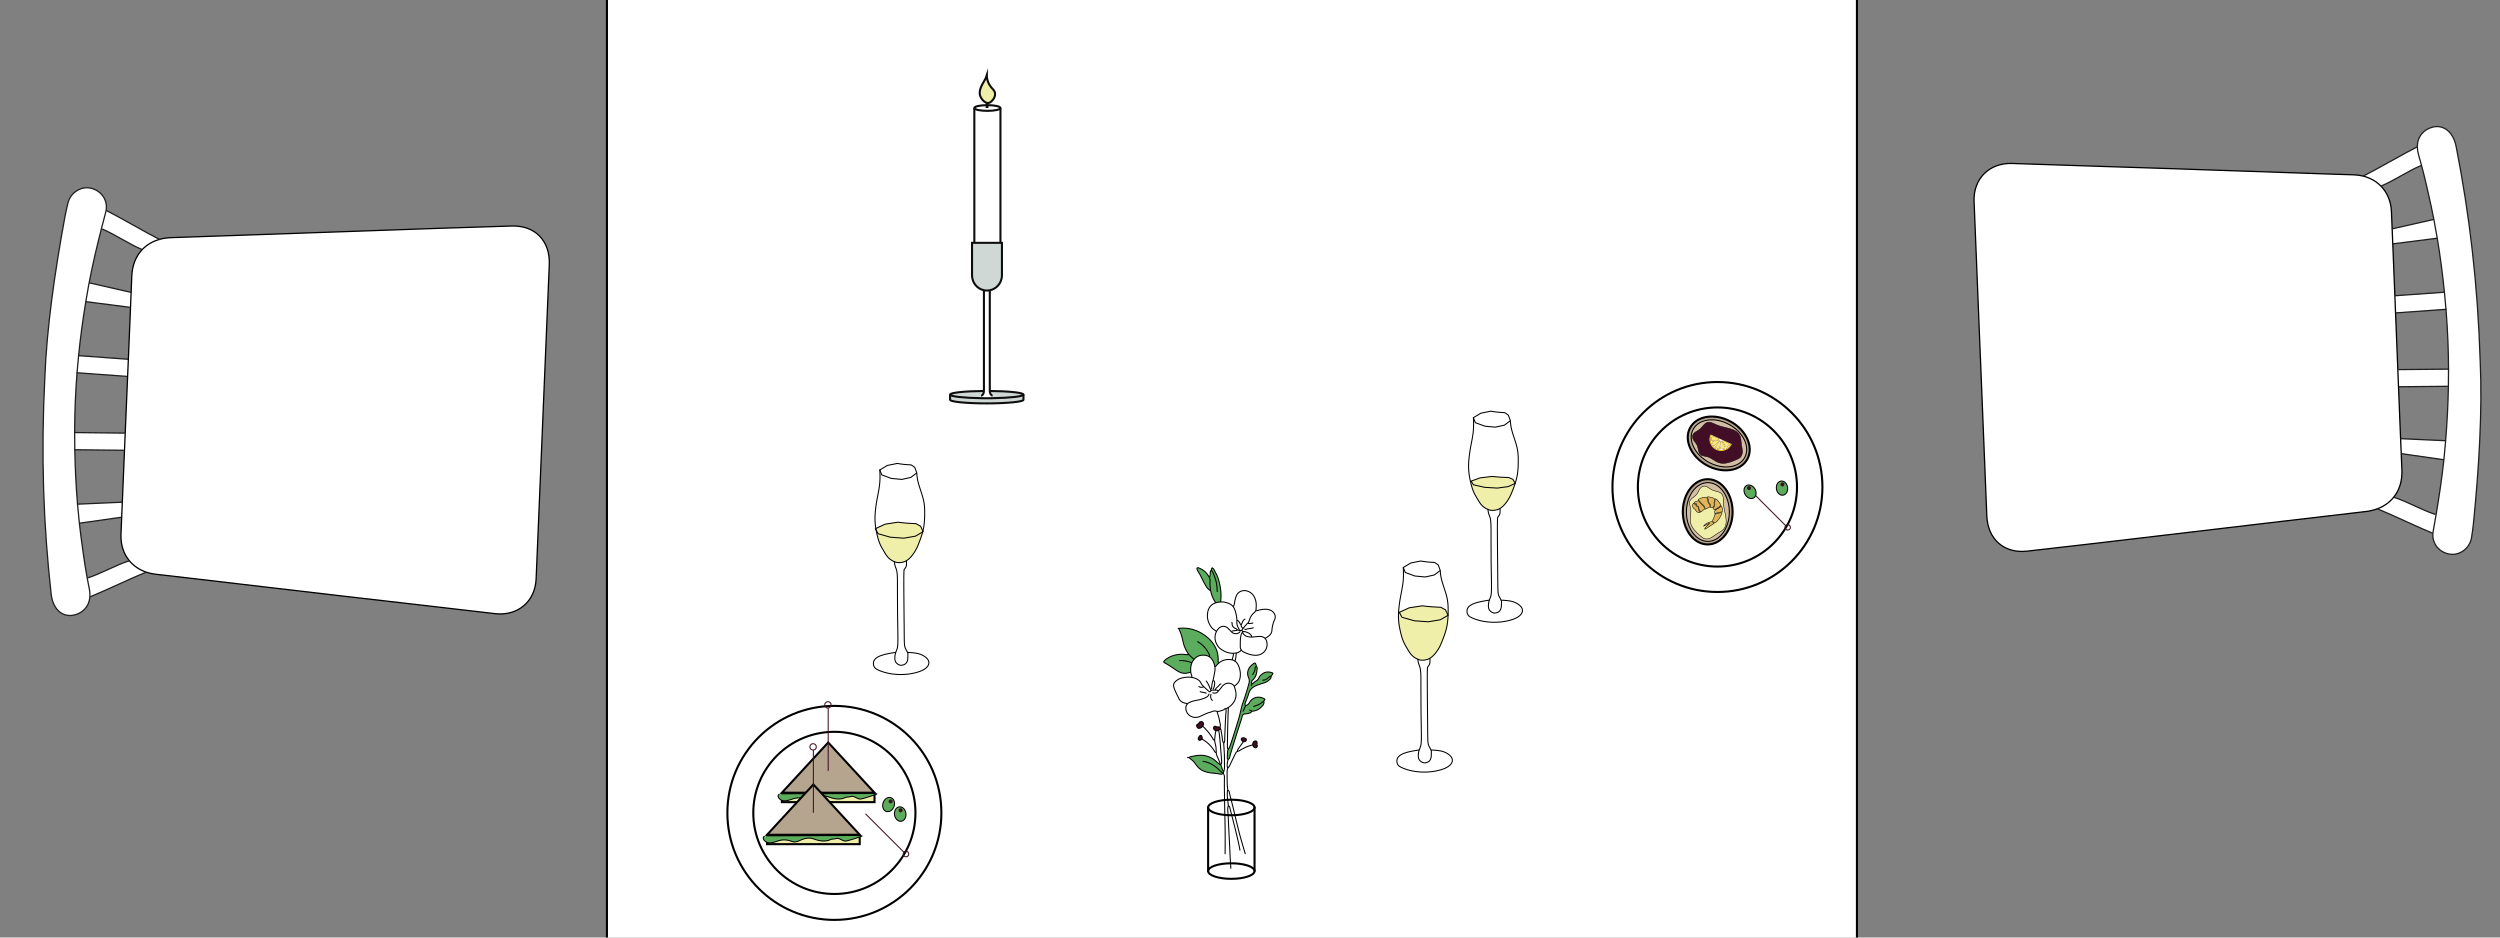 <svg xmlns="http://www.w3.org/2000/svg" xmlns:xlink="http://www.w3.org/1999/xlink" xml:space="preserve" id="Calque_1" width="1200" height="450" x="0" y="0" style="enable-background:new 0 0 1200 450" version="1.1"><rect width="100%" height="100%" fill="#808080" stroke="none"/><style>.st0{fill:#fff}.st1{fill:none;stroke:#1d1e1f;stroke-miterlimit:10}.st3{fill:#5bac5c}.st5{stroke-linecap:round;stroke-linejoin:round}.st5,.st6{fill:none;stroke:#000;stroke-width:.5;stroke-miterlimit:10}.st13{fill:#f0efa9}.st15{stroke-width:.5}.st15,.st22{fill:none;stroke:#000;stroke-linecap:round;stroke-linejoin:round}.st35{fill:#cfd8d5}.st36{fill:none;stroke:#0e0d0e;stroke-miterlimit:10}.st37,.st38{stroke:#000}.st37,.st38,.st44{stroke-miterlimit:10}.st37{fill:none;stroke-linecap:round;stroke-linejoin:round}.st38,.st44{fill:#d3bea3;stroke-width:.5}.st44{fill:none;stroke:#3e1024}.st45,.st46,.st47{fill:#f0efa9;stroke:#000;stroke-miterlimit:10}.st46,.st47{fill:#b6a58e;stroke-linecap:round}.st47{fill:#5bad5c;stroke-width:.5}.st48{fill:#3e1024}.st79{fill:#e1b558;stroke:#010202;stroke-width:.25;stroke-miterlimit:10}.st81{fill:#fdf9da}</style><symbol id="chaise_" viewBox="-166.34 -193.94 332.69 387.88"><path d="M22.32 168.62c-14.53.54-29.08.55-43.67.01-.9-.03-1.81-.07-2.71-.11-4.43-.18-8.86-.4-13.29-.67-14.06-.84-28.08-2.1-42.04-3.87-4.9-.61-9.79-1.3-14.67-2.04-3.56-.55-7.11-1.12-10.66-1.74-10.54-1.83-21.1-3.74-31.52-6.11-2.69-.6-5.38-1.24-8.05-1.92-2.28-.58-4.41-.81-6.36-.74-8.31.25-13.61 5.8-14.94 12.76-1.62 8.56 4.71 15.58 15.74 17.28 53.23 8.22 106.77 12.49 168.04 11.92 36.83.16 80.7-4.13 124.42-10.31 3.62-.51 7.22-1.19 10.81-1.9 8.13-1.61 13.69-9.55 12.18-17.31-1.59-8.2-8.66-13.5-16.68-12.47-.47.06-.95.14-1.43.25-4.31.96-8.63 1.9-12.96 2.81-13.99 2.95-28.04 5.65-42.2 7.73l-3.16.45c-3.84.54-7.68 1.04-11.52 1.51-13.99 1.72-28 3.02-42.04 3.83-4.43.26-8.86.48-13.29.64zm105.9-59.44c.91-2.77 1.5-5.77 1.74-8.97 3.84-51.13 7.86-102.25 11.78-153.38 2.82-36.69 5.73-73.37 8.31-110.07 1.27-18.04-10.45-30.16-28.53-30.17-40.48-.03-80.96-.01-121.44-.01v-.02c-40.81 0-81.62-.01-122.43 0-17.66 0-29.54 13.15-28.21 30.69 3.02 39.85 5.8 79.71 8.74 119.57 3.17 43 6.42 86 9.63 129 .39 5.15.73 10.3 1.1 15.45.19 2.58.63 5.04 1.3 7.35 1.59 5.38 4.45 9.94 8.29 13.4 5.16 4.66 12.09 7.33 20.14 7.34 4.44 0 8.87.01 13.31.01h11.63c13.42.01 26.84.01 40.25 0 4.44.01 8.87.01 13.31 0 14.66 0 29.32-.01 43.98-.02h13.3c8.88 0 17.75-.01 26.63-.01 4.54 0 9.07.01 13.61.01 3.87.01 7.74.01 11.61.02 4.25.01 8.51.01 12.76.01 8.36 0 15.45-2.58 20.73-7.19 3.84-3.34 6.73-7.75 8.46-13.01z" class="st0"/><path d="m148.92 151.4-.01-.09c-4.28-9.57-16.2-32.19-20.69-42.13-1.73 5.26-4.62 9.67-8.46 13.01 3.55 9.82 11.11 21.93 14.66 31.73l.11.54c4.33-.91 8.65-1.85 12.96-2.81.48-.11.96-.19 1.43-.25zm-59.75 11.24 3.16-.45c-2.59-14.08-2.79-15.1-6.06-32.82-3.87-.01-7.74-.01-11.61-.02 1.5 17.46 1.64 19.16 2.99 34.8 3.84-.47 7.68-.97 11.52-1.51zm-53.56 5.34-1.19-38.37v-.26h-13.3v.41l1.2 38.86c4.43-.16 8.86-.38 13.29-.64zm-58.47-38.37v-.24c-4.44.01-8.87.01-13.31 0v.09c-.56 18.05-.66 21.27-1.18 38.39 4.43.27 8.86.49 13.29.67.53-17.19.63-20.74 1.2-38.91zm-53.56-.24h-11.63c-3.23 17.52-3.42 18.58-6.01 32.57 4.88.74 9.77 1.43 14.67 2.04 1.33-15.59 1.49-17.32 2.97-34.61zm-45.08-7.34v-.01c-3.84-3.46-6.7-8.02-8.29-13.4-4.34 9.72-16.53 32.83-20.87 42.55l.01.26c1.95-.07 4.08.16 6.36.74 2.67.68 5.36 1.32 8.05 1.92l.07-.32c3.55-9.81 11.12-21.93 14.67-31.74z" class="st0"/><path d="M148.92 151.4c8.02-1.03 15.09 4.27 16.68 12.47 1.51 7.76-4.05 15.7-12.18 17.31-3.59.71-7.19 1.39-10.81 1.9-43.72 6.18-87.59 10.47-124.42 10.31-61.27.57-114.81-3.7-168.04-11.92-11.03-1.7-17.36-8.72-15.74-17.28 1.33-6.96 6.63-12.51 14.94-12.76 1.95-.07 4.08.16 6.36.74 2.67.68 5.36 1.32 8.05 1.92 10.42 2.37 20.98 4.28 31.52 6.11 3.55.62 7.1 1.19 10.66 1.74 4.88.74 9.77 1.43 14.67 2.04 13.96 1.77 27.98 3.03 42.04 3.87 4.43.27 8.86.49 13.29.67.9.04 1.81.08 2.71.11 14.59.54 29.14.53 43.67-.01 4.43-.16 8.86-.38 13.29-.64 14.04-.81 28.05-2.11 42.04-3.83 3.84-.47 7.68-.97 11.52-1.51l3.16-.45c14.16-2.08 28.21-4.78 42.2-7.73 4.33-.91 8.65-1.85 12.96-2.81.48-.11.96-.19 1.43-.25z" class="st1"/><path d="M128.22 109.18c.91-2.77 1.5-5.77 1.74-8.97 3.84-51.13 7.86-102.25 11.78-153.38 2.82-36.69 5.73-73.37 8.31-110.07 1.27-18.04-10.45-30.16-28.53-30.17-40.48-.03-80.96-.01-121.44-.01v-.02c-40.81 0-81.62-.01-122.43 0-17.66 0-29.54 13.15-28.21 30.69 3.02 39.85 5.8 79.71 8.74 119.57 3.17 43 6.42 86 9.63 129 .39 5.15.73 10.3 1.1 15.45.19 2.58.63 5.04 1.3 7.35 1.59 5.38 4.45 9.94 8.29 13.4 5.16 4.66 12.09 7.33 20.14 7.34 4.44 0 8.87.01 13.31.01h11.63c13.42.01 26.84.01 40.25 0 4.44.01 8.87.01 13.31 0 14.66 0 29.32-.01 43.98-.02h13.3c8.88 0 17.75-.01 26.63-.01 4.54 0 9.07.01 13.61.01 3.87.01 7.74.01 11.61.02 4.25.01 8.51.01 12.76.01 8.36 0 15.45-2.58 20.73-7.19 3.84-3.34 6.73-7.75 8.46-13.01z" style="fill:none;stroke:#000;stroke-miterlimit:10"/><path d="M-150.66 151.17c4.34-9.72 16.53-32.83 20.87-42.55l.01-.01m-6.39 45.16c3.55-9.81 11.12-21.93 14.67-31.74m27.44 39.91c2.59-13.99 2.78-15.05 6.01-32.57.02-.09.03-.19.05-.28m8.61 34.89c1.33-15.59 1.49-17.32 2.97-34.61 0-.09.01-.19.02-.28m39.04 39.02c0-.09.01-.18.01-.26.52-17.12.62-20.34 1.18-38.39m12.1 39.41c0-.12.01-.24.01-.35.53-17.19.63-20.74 1.2-38.91m171.77 21.7c-4.28-9.57-16.2-32.19-20.69-42.13-.07-.14-.13-.28-.19-.42m6.39 45.16c-3.55-9.8-11.11-21.91-14.66-31.73-.01-.01-.01-.01-.01-.02m-27.42 40.02c-2.59-14.08-2.79-15.1-6.06-32.82 0-.04-.01-.09-.02-.14m-8.6 34.92c-1.35-15.64-1.49-17.34-2.99-34.8 0-.04-.01-.08-.01-.12m-39.03 39.02c0-.09-.01-.18-.01-.27l-1.19-38.37m-12.09 39.41c0-.14-.01-.27-.01-.4l-1.2-38.86" class="st1"/></symbol><symbol id="fleurs" viewBox="-72.4 -27.05 144.8 54.09"><path d="M72.02 10.64c.11-.15.18-.33.08-.56-.65-1.57-1.45-3.02-2.84-4.07-.51-.39-1.02-.77-1.56-1.06-.66-.34-1.37-.55-2.23-.47-1.03.11-2.08-.01-3.13-.1-.34-.03-.68-.07-1.01-.13l-.06.27c.77 1.3 2.09 1.94 3.32 2.64 1.31.76 2.72 1.35 4.05 2.07.91.48 1.73 1.1 2.69 1.48.26.1.51.18.69-.07z" class="st3"/><path d="M70.96 3.78c.4.13.7-.01 1.12-.28-.19-.44-.51-.69-.87-.92-.52-.33-1.1-.52-1.61-.82C68.21.91 66.68.48 65.13.08 62.07-.7 58.97-1 55.82-.59L55.7-.6c-.04.79-.19 1.57-.42 2.32-.01.02-.01.05-.02.07l.1.04a15.153 15.153 0 0 0 5.97 2.42c.33.06.67.1 1.01.13 1.05.09 2.1.21 3.13.1.86-.08 1.57.13 2.23.47l.18-.3c.32-.19.68-.18 1.06-.22.66-.06 1.43.18 1.96-.45l.06-.2zM43.03 19.42c.52-5-.96-9.43-4.08-13.34a15.19 15.19 0 0 0-4.78-4c-.28-.15-.57-.29-.86-.42C31.62.89 29.8.6 27.94.59c-.49-.01-1 .14-1.46-.15l-.14-.12c-.24.29-.51.56-.81.83-.3.26-.7.43-.84.84l-.04.2c1.19.26 2.42.6 3.47 1.33 1.61 1.12 2.1 2.75 2.03 4.6-.06 1.72-.8 3.07-2.05 4.1l.06.07c.84.81 1.55 1.74 2.47 2.47.22.19.46.36.71.51 1.57.97 3.18 1.71 4.97 2.11 1.74.38 3.47.8 5.14 1.45.49.19.9.56 1.45.58l.13.01z" class="st3"/><path d="m30.46 14.97.17-.21c-.92-.73-1.63-1.66-2.47-2.47l-.06-.07c-.22.17-.46.35-.71.51-1.32.84-2.8 1.08-4.36 1.07-.38 0-.76-.02-1.12-.07l-.03.18c-.01.16.02.34-.03.49-.76 2.05-.39 3.95.74 5.76 1.03 1.65 2.21 3.2 3.2 4.88.35.59.59 1.27 1.14 1.75.94-.57 1.5-1.46 2.01-2.34 1.28-2.22 1.72-4.63 1.63-7.18-.03-.77-.3-1.53-.11-2.3zm-10.62-39.8c-.88 0-1.37.71-1.87 1.29-.89 1.01-1.17 2.3-1.58 3.57-.8 2.5-1.65 5.05-4.64 5.9-1.04.29-2.05.73-3.07 1.09-.88.32-1.72.91-2.79.56l.03-.12c.23-.82.64-1.42 1.47-1.87 2.7-1.49 3.39-4.84 1.62-7.42-.65.16-.93.64-1.35 1.14l.06-.68c-1.09-.12-1.8.6-2.47 1.26-1.16 1.13-1.82 2.54-1.98 4.17-.02.17.01.31.06.45h-.19c-.84.45-.81 1.36-1.06 2.1-.2.6.01 1.42-.33 1.87-.47.62-1.41.67-2.16.91-5.76 1.86-11.53 3.72-17.34 5.42-.75.22-1.71.16-2.19 1.02l.06.04c.16.27.47.34.7.34 1.02 0 2.05-.05 3.07-.1 1.01-.06 1.67-.87 2.57-1.17 4.59-1.57 9.22-3 13.87-4.39 2.18-.65 4.46-.96 6.61-1.7 3.17-1.11 6.35-2.14 9.59-3.01 1.08-.28 1.94-.26 2.91.18 1.43.64 2.87.56 4.26-.15 1.01-.51 1.73-1.36 2.39-2.25.21-.28.52-.82-.08-1-.38-.11-.81-.42-1.24-.22l-.05-.15c-.18-.28-.51-.39-.77-.38-2.08.15-4.12.4-5.65 2.1-.48.54-1.17.77-1.92.43l-.09-.05c.29-.65.93-1 1.25-1.6.43-.79.95-1.49 1.88-1.78.29-.09.57-.3.8-.52 1.77-1.72 2.24-3.28 1.56-5.6-.08-.28-.34-.64-.52-.52-.32.24-.73.44-.99.75l-.43.09z" class="st3"/><path d="M-1.73 8.8c.11-.48-.34-.99-.97-1.15-.14-.03-.24.03-.35.03-.31.02-.61.15-.87.33-.65.47-1.12 1.32-1.01 2.05.04.32.25.46.45.58.91.6 1.56.27 1.78-.88.68.08.81-.29.93-.77.01-.06.02-.12.04-.19zm-2.62-6.08c.55-.33.45-.91.2-1.22-.25-.33-.14-.57-.13-.86.01-.64-.07-.85-.43-1.03-.12-.06-.26-.11-.44-.18-.07.11-.35.34-.43.44-.16.18-.28.37-.37.55-.21.41-.27.81-.15 1.21.06.27.2.54.42.81.28.34.98.48 1.33.28zm-4.46 6.97c.24-.19.48-.44.45-.74-.06-.43-.46-.59-.82-.65-.28-.05-.58-.02-.88-.01-.38.47-.96 1.06-.44 1.64.51.55 1.01.08 1.49-.15.06-.03.14-.05.2-.09zm-.68-21.12c-.06-.28-.11-.56-.18-.83-.09-.34-.31-.59-.65-.67-.32-.07-.61.07-.81.34-.53.71-.27 1.62.55 1.99.77.34.95.05 1.09-.83zm-2.23-4.76c.58-.25.74-.77.68-1.32-.06-.59-.57-.56-1.02-.58l-.1.05c-.36.08-.71.06-1.06-.09-.35-.16-.6.01-.86.24-.28.26-.29.56-.16.86.43.99 1.45 1.3 2.52.84z" style="fill:#410e25"/><path d="M-18.23 12c.81-3.64.21-6.99-2.17-9.95-.54-.67-1.24-1.21-1.65-2l-.12-.21c-.02-.05-.04-.09-.05-.13-.04-.14-.05-.25-.01-.34l-.12-.03c-.75-.24-1.49-.48-2.24-.72-.4-.12-.74-.33-1-.65l-.03-.1c-.15.04-.29.1-.43.16-.57.27-1.08.72-.96 1.22.52 2.14.44 4.37.94 6.51.44 1.9 1.28 3.6 2.86 4.84.65.52 1.33 1.03 2 1.53.9.66 1.38 1.65 2.15 2.4l.09.04c.6-.77.54-1.71.74-2.57z" class="st3"/><path d="M20.81-15.95c.92-.58 1.85-1.13 2.98-1.17.23-.01.54-.08.67-.24.1-.11.2-.19.31-.24.43-.2.86.11 1.24.22.6.18.29.72.08 1-.66.89-1.38 1.74-2.39 2.25-1.39.71-2.83.79-4.26.15-.97-.44-1.83-.46-2.91-.18-3.24.87-6.42 1.9-9.59 3.01-2.15.74-4.43 1.05-6.61 1.7-4.65 1.39-9.28 2.82-13.87 4.39-.9.3-1.56 1.11-2.57 1.17-1.02.05-2.05.1-3.07.1-.23 0-.54-.07-.7-.34m-6.78 2.26c-.79-.63-1.75-.54-2.64-.53-3.81.07-7.61-.03-11.41-.09-4.93-.07-9.85-.25-14.78-.26-3.23-.01-6.45-.02-9.68.03m30.37-1.21c.08-.51-.3-.67-.66-.76-2.57-.57-5.1-1.3-7.66-1.91-2.58-.61-5.17-1.22-7.74-1.86-1.91-.49-3.83-.93-5.73-1.45-2.63-.73-5.23-1.51-7.84-2.27-.23-.07-.46-.13-.69-.19m22.73 8.2c-1.3.36-2.61.08-3.89.01-4.67-.23-9.35-.43-14.02-.69-3.62-.2-7.24-.29-10.85-.58-.33-.03-.67-.02-1-.03M43 19.79c.01-.12.03-.25.03-.37.52-5-.96-9.43-4.08-13.34a15.19 15.19 0 0 0-4.78-4c-.28-.15-.57-.29-.86-.42C31.62.89 29.8.6 27.94.59c-.49-.01-1 .14-1.46-.15M3.14-15.49c-.84.45-.81 1.36-1.06 2.1-.2.6.01 1.42-.33 1.87-.47.62-1.41.67-2.16.91-5.76 1.86-11.53 3.72-17.34 5.42-.75.22-1.71.16-2.19 1.02-.01 0-.01.01-.01.01-1.3.3-2.6.72-3.95.2m-18.36-.24c.08-.51-.29-.67-.66-.76-6.2-1.55-12.36-3.24-18.62-4.55-.63-.14-1.26-.23-1.89-.34M12.62 4.84c.76.94 1.61 1.8 2.42 2.67.49.52 1.1 1.07 1.84 1.42.83.38 1.42 1.1 1.84 1.95.4.79.64 1.59.78 2.4.2 1.31.11 2.64-.14 4-.22 1.18-.6 2.27-1.35 3.25-1.25 1.61-2.18 1.71-3.77 1.17-1.7-.58-3.27-1.49-4.9-2.24-1.25-.58-2-1.79-2.26-3.2-.05-.27-.02-.55-.31-.71m44.75-33.24c-.03-.66.29-1.23.41-1.86.33-1.75.48-3.47-.3-5.17-.58-1.26-2.45-2.65-4.29-1.83-1.7.76-3.4 1.23-5.26 1.35-1.73.11-2.75 1.35-3.56 2.76-.07.14-.16.27-.24.41M55.82-.59c3.15-.41 6.25-.11 9.31.67 1.55.4 3.08.83 4.47 1.68.51.3 1.09.49 1.61.82.36.23.68.48.87.92-.42.27-.72.41-1.12.28-.14-.04-.3-.11-.49-.24-1.01-.69-2.24-1.09-3.42-1.5-1.92-.66-3.91-.91-5.93-.93-.15-.01-.26-.06-.39-.09" class="st5"/><path d="M11.48 4.98c-.86.21-1.34.92-1.69 1.6-.34.66-.56 1.41-.79 2.12-.52 1.59-.52 3.29-1.18 4.83-.25.57-.45 1.22-.86 1.66-.09.1-.18.18-.27.26-.64.54-1.48.74-2.33.65-3.33-.35-4.82-3.72-3.75-6.45.07-.18.15-.36.22-.53.54-1.23 1.2-2.41 1.65-3.69.28-.81.41-1.67.78-2.46.14-.3.19-.74.08-1.05-.1-.29-.16-.57-.18-.85-.08-1.09.4-2.1.77-3.13.12-.32.55-.4.57-.78" class="st5"/><path d="M-19.06 14.53c-.77-.75-1.25-1.74-2.15-2.4-.67-.5-1.35-1.01-2-1.53-1.58-1.24-2.42-2.94-2.86-4.84-.5-2.14-.42-4.37-.94-6.51-.12-.5.39-.95.96-1.22.14-.06.28-.12.43-.16 1.41-.49 2.88-.25 4.31-.28 2.98-.07 5.96.11 8.94.34.09 0 .22-.09.27-.05.04.03.07.06.11.08 1.13.84 2.54.55 3.8.87 1 .26 2.05.23 3.04.6.18.07.32.12.44.18.36.18.44.39.43 1.03-.01.29-.12.53.13.86.25.31.35.89-.2 1.22-.35.2-1.05.06-1.33-.28-.22-.27-.36-.54-.42-.81-.12-.4-.06-.8.15-1.21.09-.18.21-.37.37-.55.08-.1.36-.33.43-.44" class="st6"/><path d="M42.04-10.78c-.25-.3-.6-.34-.96-.42-.19-.04-.38-.1-.56-.22-1.32-.93-1.6-2.2-1.65-3.65 0-.12-.01-.24 0-.36.01-1.45.34-2.88.26-4.32-.06-.92-.39-1.65-.95-2.16-.52-.5-1.24-.8-2.11-.92-3.47-.46-6.09 2.28-5.97 5.63.07 2.04.72 3.82 1.6 5.58.24.48.56.85.94 1.1.48.35 1.06.52 1.69.51 1.69-.02 3.4.06 5.09-.29.61-.12 1.14-.34 1.62-.71M4.74-4.09c-.14-.3-.39-.17-.61-.16l-.77.03c-5.73.22-11.48.33-17.22.39-.39 0-.74-.07-1.04-.34M-6.1.34c-1.47-.35-2.98-.45-4.47-.59-3.45-.32-6.9-.57-10.35-.84-.26-.02-.53.05-.79.1-.28.06-.47.17-.52.36-.04.09-.03.2.01.34.01.04.03.08.05.13m64.32-9.4c.66.11 1.18.55 1.78.8.66.28 1.33.43 2.04.38.31-.02.62-.03.92-.02 1.39.04 2.76.35 4.11.7 1.01.26 1.81.62 2.44 1.11 1.06.82 1.68 2.01 2.09 3.78.17.74.22 1.48.17 2.21-.04.79-.19 1.57-.42 2.32-.01.02-.01.05-.02.07-.7 2.25-2.36 3.47-4.69 3.86-2.62.43-4.93-.3-7.02-1.81-.83-.6-1.31-1.54-1.93-2.35M4.25-3.06c-.27-.11-.55-.15-.85-.15-.52 0-1.07.12-1.59.15-4.24.25-8.5.41-12.75.54-.39.01-.72.07-.98.38M-22.05.05c.41.79 1.11 1.33 1.65 2 2.38 2.96 2.98 6.31 2.17 9.95-.2.86-.14 1.8-.74 2.57-.14.17.14.49-.06.72m61.93 4.12c-.55-.02-.96-.39-1.45-.58-1.67-.65-3.4-1.07-5.14-1.45-1.79-.4-3.4-1.14-4.97-2.11-.25-.15-.49-.32-.71-.51-.92-.73-1.63-1.66-2.47-2.47m25.38-19c.93-.58 2.02-.54 3.03-.79.74-.18 1.48-.35 2.18-.68 1.9-.88 2.76-2.85 2.26-4.88-.64-2.57-2.54-3.9-5.03-4.44-1.2-.26-2.44-.18-3.68-.1-.27.02-.5.06-.7.13-.46.16-.77.46-1.12.87-.79.94-1.8 1.61-2.97 2.03-.62.23-1.27.39-1.83.78M24.69 1.99c.14-.41.54-.58.84-.84.3-.27.57-.54.81-.83 1.51-1.77 1.98-3.93 1.61-6.25l-.03-.16c-.1-.5-.31-.95-.59-1.36-.54-.78-1.37-1.37-2.31-1.76-2.06-.84-4.21-1.11-6.42-.55-1.47.37-2.44 1.39-3.29 2.56m15.15 22.17c-.19.77.08 1.53.11 2.3.09 2.55-.35 4.96-1.63 7.18-.51.88-1.07 1.77-2.01 2.34-.55-.48-.79-1.16-1.14-1.75-.99-1.68-2.17-3.23-3.2-4.88-1.13-1.81-1.5-3.71-.74-5.76.05-.15.02-.33.03-.49m-1.83-38.73c-.07-.01-.14-.01-.21-.01-.88 0-1.37.71-1.87 1.29-.89 1.01-1.17 2.3-1.58 3.57-.8 2.5-1.65 5.05-4.64 5.9-1.04.29-2.05.73-3.07 1.09-.88.32-1.72.91-2.79.56-.01-.01-.01-.01-.02-.01-.3-.1-.78.25-1.17.42-.49.21-.97.45-1.45.68M55.36 1.83a15.153 15.153 0 0 0 5.97 2.42c.33.06.67.1 1.01.13 1.05.09 2.1.21 3.13.1.86-.08 1.57.13 2.23.47.54.29 1.05.67 1.56 1.06 1.39 1.05 2.19 2.5 2.84 4.07.1.23.03.41-.08.56-.18.25-.43.17-.69.07-.96-.38-1.78-1-2.69-1.48-1.33-.72-2.74-1.31-4.05-2.07-1.23-.7-2.55-1.34-3.32-2.64" class="st5"/><path d="M5.55-16.47c.46-1.53 1.05-2.96 2.11-4.22.42-.5.7-.98 1.35-1.14 1.77 2.58 1.08 5.93-1.62 7.42-.83.45-1.24 1.05-1.47 1.87m-18.87-3.3c-.45 1.87-1.21 3.61-2.16 5.28-.32.56-.73 1.07-.87 1.77-.1.51-.72.91-1.25 1.17-1.94.95-3.88 1.9-5.83 2.8-.42.19-.64.6-1 .77-.57.27-1.23.37-1.88.36-1.96-.01-3.91 0-5.86-.07-.97-.03-1.94-.19-2.91-.3m13.93 11.93c-.56-3.3-2.23-5.97-4.64-8.23-.35-.33-.62-.73-.89-1.12m62.94 11.92c-1.29-2.26-3.12-3.97-5.42-5.18-.54-.29-1.05-.67-1.73-.52m-25-7.76c.12-.35.27-.68.43-.99.53-.99 1.28-1.82 2.16-2.5 1.78-1.38 3.83-1.77 6.02-1.24.71.18 1.42.37 2.12.6.02.01.05.02.07.03.71.3 1.38 1.6 1.42 2.57.06 1.57-.73 2.67-1.92 3.51-.61.43-1.14.97-1.71 1.44-.16.14-.33.27-.5.39-.62.43-.78 1.51-.47 2.42M-10.23 8.2c-1.27-2.28-3.03-4.1-5.21-5.53-.43-.28-1.01-.45-1.18-1.05m12.51 6.2a27.599 27.599 0 0 0-5.52-4.53c-.36-.22-.95-.26-.99-.88M41.45-9.92c-1.2.83-1.34 2.8-.3 3.92.08.08.16.16.24.23.51.53 1.04 1.03 1.57 1.53 1.19 1.14 1.55 3.11.02 4.59-.44.42-.91.77-1.42 1.03-1.93 1.04-4.23.94-6.15-.11-.2-.11-.39-.22-.58-.34C34.25.58 33.71.16 33.3-.4c-.66-.9-1.26-1.82-1.65-2.89-.41-1.13-.62-2.27-.58-3.42 0-.37.03-.74.09-1.1.01-.08.03-.17.05-.25.17-.88.54-1.79 1.36-2.37m-7.85-7.32c-.18-.28-.51-.39-.77-.38-2.08.15-4.12.4-5.65 2.1-.48.54-1.17.77-1.92.43m1.79-5.22c-.07-1.2.63-2.05 1.35-2.87.24-.26.43-.51.55-.88a.94.94 0 0 1 .2-.35c.26-.31.67-.51.99-.75.18-.12.44.24.52.52.68 2.32.21 3.88-1.56 5.6-.23.22-.51.43-.8.52-.93.29-1.45.99-1.88 1.78-.32.6-.96.95-1.25 1.6-.02.02-.03.05-.04.08-.07.17-.47.38-.79.18m-7.63-5.97c-.04-.01-.08-.01-.11-.01-1.09-.12-1.8.6-2.47 1.26-1.16 1.13-1.82 2.54-1.98 4.17-.02.17.01.31.06.45.12.32.38.58.45.93M13.97 3.78c1.12-.14 2.3-.11 3.35-.47.27-.09.55-.18.82-.25 1.03-.28 2.08-.45 3.12-.65 1.08-.2 2.25-.45 3.29-.24.03.01.07.01.1.02 1.19.26 2.42.6 3.47 1.33 1.61 1.12 2.1 2.75 2.03 4.6-.06 1.72-.8 3.07-2.05 4.1-.22.17-.46.35-.71.51-1.32.84-2.8 1.08-4.36 1.07-.38 0-.76-.02-1.12-.07-.53-.08-1.05-.22-1.55-.44-.27-.12-.5.02-.74-.03M2.94 1.08C1.44.68-.01.12-1.55-.1c-.88-.13-1.75-.6-2.68-.25M-34.94-3.9c-1.37.26-2.74.07-4.1-.04-1.05-.09-2.08-.26-3.12-.39M-6.3 1.69c-1.1.4-2.27.33-3.39.53-.31.06-.62.07-.92.05-1.31-.04-2.53-.6-3.83-.65-.69-.02-1.37-.11-2.08-.1-.77.02-1.59-.31-2.32-.64-1.08-.47-2.13-1.01-3.31-1.2M-2.7 9.76c-.22 1.15-.87 1.48-1.78.88-.2-.12-.41-.26-.45-.58-.11-.73.36-1.58 1.01-2.05.26-.18.56-.31.87-.33.11 0 .21-.06.35-.03.63.16 1.08.67.97 1.15-.02.07-.03.13-.04.19-.12.48-.25.85-.93.77m48.3-25.77c-.04.07-.13.14-.12.2.08.69-.35 1.39-.03 2.1 0 .01.01.01.01.02.04.09-.13.35-.26.46-.77.62-1.45 1.35-2.25 1.92-.19.14-.39.27-.6.39-.11.06-.18.12-.23.2-.02.04-.04.07-.06.11-.06.13-.07.38-.05.67.01.12.02.26.04.39.06.37.15.74.28.97.05.11.11.19.18.23.4.23.42.64.61.96.52.83 1.16 1.37 2.2 1.28.17-.01.36.08.54.12m-18.31 25.1c.09-2.02-.27-3.95-1.05-5.81" class="st5"/><path d="M17.75 6.34c-1.35-1.1-2.98-1.66-4.56-2.28M-11.52-11.4c-1.02.74-2.05 1.49-3.07 2.22-.42.3-.84.59-1.39.54m57.54-2.84c-.19-1.3-.52-2.55-1.55-3.48-.29-.25-.54-.58-.99-.47" class="st5"/><path d="M-10.06 8.29c.3-.01.6-.04.88.01.36.06.76.22.82.65.03.3-.21.55-.45.74-.06.04-.14.06-.2.09-.48.23-.98.7-1.49.15-.52-.58.06-1.17.44-1.64z" class="st6"/><path d="M-10.19 8.3c.04 0 .09 0 .13-.01" class="st6"/><path d="M18.06 2.8c-.64-.68-1.48-.52-2.25-.45-.64.05-1.26.29-1.84.59m-26.03-21.03c.45.02.96-.01 1.02.58.06.55-.1 1.07-.68 1.32-1.07.46-2.09.15-2.52-.84-.13-.3-.12-.6.16-.86.26-.23.51-.4.86-.24.35.15.7.17 1.06.09m54.83 5.91c-.07-.19-.24-.45-.18-.57.59-1.11.26-2.44.84-3.54M-22.35-.66c-.75-.24-1.49-.48-2.24-.72-.4-.12-.74-.33-1-.65M13.17.52c.26.79.24 1.59.21 2.4-.01.18-.02.35-.02.53-.02.61-.63.75-.82 1.19M31.05-8.09c-1.24.16-2.51.15-3.7.63M16.36-.73c-.1.48-.49.74-.83 1.01-.67.52-1.08 1.31-1.85 1.7m-2.35 2.1c-.49.04-.95.2-1.47.1-.58-.11-1.07-.31-1.4-.82m62.44.62c-.53.63-1.3.39-1.96.45-.38.04-.74.03-1.06.22-.05.02-.09.06-.14.09M-9.49-11.43c-.14.88-.32 1.17-1.09.83-.82-.37-1.08-1.28-.55-1.99.2-.27.49-.41.81-.34.34.08.56.33.65.67.07.27.12.55.18.83zM46.89-8.6c-.23-.65-.81-.92-1.37-1.21-.29-.15-.6-.26-.78-.57m-2.6 1.91c-.25.38-.21.83-.23 1.25-.03.46-.03.91-.36 1.29m1.44-5.32c.27.23.53.48.83.66.19.12.5.25.67.18.07-.03.13-.06.2-.08.88-.39 1.83-.64 2.56-1.34.1-.1.14-.27.21-.41M30.92-6.71c-1.04-.12-1.95.4-2.92.6M12.65 9.23c-.41-.92-.31-1.97-.71-2.89m3.02 1.29c-.37.76-.32 1.51.13 2.23" class="st5"/></symbol><path d="M891.33-1350v4500.05h-600V-1350" style="fill:#fff;stroke:#000;stroke-miterlimit:10"/><use xlink:href="#chaise_" width="332.69" height="387.88" x="-166.34" y="-193.94" style="overflow:visible" transform="matrix(.026 -.619 -.619 -.026 140.78 197.12)"/><use xlink:href="#chaise_" width="332.69" height="387.88" x="-166.34" y="-193.94" style="overflow:visible" transform="matrix(.025 .619 .619 -.025 1070.357 167.587)"/><g id="XMLID_151_"><path d="m726.2 230.09 1.11 1.85-.04.11-3.37 1.53-5.16.7-6.03-.35-5.45-1.22-1.15-1.75 4.31-1.57 5.74-.7 1.72.17 2.29.18 4.02.17z" class="st13"/><path d="m714.21 244.52-.13-.05-.29-.13-.31-.16-.32-.17-.33-.2-.33-.22-.33-.24-.34-.27-.32-.3-.32-.33-.31-.36-.3-.38-.29-.41-.28-.43-.28-.43-.26-.44-.27-.44-.25-.44-.26-.43-.24-.43-.25-.43-.24-.44-.23-.45-.23-.47-.22-.5-.21-.52-.21-.57-.2-.59-.19-.62-.18-.65-.18-.67-.17-.7-.14-.62.31-.07 1.15 1.75 5.45 1.22 6.03.35 5.16-.7 3.37-1.53-.18.54-.27.76-.26.72-.26.69-.25.65-.25.62-.24.59-.24.57-.24.54-.26.53-.27.52-.29.52-.31.51-.33.5-.34.5-.36.47-.36.46-.37.43-.36.4-.37.36-.35.33-.35.28-.35.26-.34.22-.34.18-.34.17-.34.14-.35.12-.34.09-.35.09-.35.06-.34.05-.34.03-.33.02h-.32l-.3-.01-.3-.02-.28-.04-.27-.05-.27-.07-.28-.09-.27-.1z" class="st13"/><path d="m715.63 197.37-4.8.96-3.6 2.16.96 2.4 4.56 1.67 5.03.48 4.32-.96 2.75-2.05.13-.1-.96-2.64-1.68-1.2-3.36-.24-1.92-.24-1.43-.24" class="st15"/><path d="M707.23 200.46v.03l.07 1.51.02 1.38-.01 1.22-.04 1.11-.07 1-.09.93-.11.87-.13.84-.14.83-.15.83-.16.83-.16.83-.16.84-.16.87-.16.88-.15.91-.15.94-.13.96-.13.97-.1.99-.09.98-.07.97-.04.95-.01.92.01.89.04.85.07.83.09.8.1.78.13.75.13.75.15.73.15.72.02.08.14.62.17.7.18.67.18.65.19.62.2.59.21.57.21.52.22.5.23.47.23.45.24.44.25.43.24.43.26.43.25.44.27.44.26.44.28.43.28.43.29.41.3.38.31.36.32.33.32.3.34.27.33.24.33.22.33.2.32.17.31.16.29.13.13.05.15.07.27.1.28.09.27.07.27.05.28.04.3.02.3.01h.32l.33-.02.34-.03.34-.05.35-.06.35-.09.34-.09.35-.12.34-.14.34-.17.34-.18.34-.22.35-.26.35-.28.35-.33.37-.36.36-.4.37-.43.36-.46.36-.47.34-.5.33-.5.31-.51.29-.52.27-.52.26-.53.24-.54.24-.57.24-.59.25-.62.25-.65.26-.69.26-.72.27-.76.18-.54.04-.11.04-.14.25-.82.23-.85.21-.87.19-.89.15-.92.12-.92.09-.93.07-.93.05-.91.03-.89.02-.85v-1.6l-.01-.73-.03-.7-.04-.66-.05-.64-.06-.62-.08-.61-.1-.59-.12-.6-.13-.59-.15-.58-.16-.59-.17-.59-.18-.59-.19-.59-.19-.6-.19-.6-.2-.6-.2-.6-.19-.59-.18-.59-.18-.58-.16-.57-.15-.55-.13-.53-.12-.52-.1-.51-.08-.52-.08-.52-.06-.53-.05-.55-.05-.58" class="st15"/><path d="m714.2 244.46.01.06.05.41.06.43.06.38.07.34.08.31.08.27.08.26.08.23.08.22.08.21.08.21.08.2.07.22.07.23.07.26.06.27.06.31.05.35.04.38.05.42.03.45.03.5.03.53.02.58.01.62.01.66v6.56l.01.73v.75l.01.75v.78l.01.8v.83l.01.86v1.87l.01 1.02.01 1.08.01 1.16.02 1.24.02 1.32.03 1.37.02 1.4.03 1.39.02 1.35.01 1.28v2.21l-.02.88-.03.73-.04.6-.05.5-.07.4-.07.34-.08.3-.09.26-.09.26-.1.25-.1.26-.1.26-.11.26-.09.26v.02l-.09.29-.09.31-.07.33-.07.35-.05.36-.03.36-.03.36-.01.35.01.34.03.32.04.3.07.27.08.25.1.23.12.21.13.2.16.19.17.17.18.17.2.16.22.14.22.13.22.11.23.1.23.07.22.05.22.03.21.01.21-.01.2-.02.18-.04.18-.04.17-.05.16-.06.14-.05.13-.06.13-.05.12-.06.11-.06.1-.07.1-.07.1-.07.09-.08.09-.08.09-.09.09-.1.08-.1.08-.12.08-.12.07-.13.07-.14.07-.15.06-.16.05-.17.05-.17.05-.18.04-.18.03-.18.02-.19.02-.18.01-.19.01-.18.01-.19v-.18l.01-.17v-.18l.01-.17v-.16l.01-.15v-.14l.01-.13v-.12l.01-.1v-.09l.01-.06v-.1l-.01-.04-.01-.04-.01-.04-.02-.05-.03-.07-.03-.09-.04-.1-.05-.12-.01-.03-.04-.1-.06-.13-.06-.14-.07-.15-.07-.14-.07-.14-.08-.14-.07-.14-.08-.14-.08-.14-.08-.15-.08-.15-.08-.15-.08-.17-.08-.18-.08-.21-.07-.23-.07-.26-.06-.3-.05-.35-.05-.41-.03-.47-.03-.57-.02-.71-.02-.9-.01-1.13-.01-1.4-.02-1.72-.02-2.07-.02-2.45-.02-2.73-.03-2.91-.03-2.99-.02-2.95-.02-2.79-.01-2.55-.01-2.17.01-1.73.01-1.31.03-.96.03-.66.04-.43.04-.26.06-.13.05-.09.07-.08.07-.08.07-.09.07-.1.07-.09.08-.11.07-.1.07-.11.06-.11.07-.11.05-.12.05-.11.05-.12.04-.12.04-.12.03-.12.02-.13.02-.12.01-.12.01-.11v-.23l.01-.11v-.87l.01-.21.01-.26" class="st15"/><path d="m714.83 288.07-1.54.24-1.33.24-1.16.23-1 .22-.87.23-.74.23-.65.23-.57.24-.5.25-.46.26-.39.27-.35.28-.29.28-.25.3-.2.31-.15.32-.11.33-.08.34-.03.34-.01.34.03.33.06.32.09.31.11.28.14.26.15.24.19.23.23.21.26.2.3.2.34.19.39.19.45.21.49.2.54.2.57.2.61.2.63.18.66.18.68.16.7.14.7.12.72.11.72.09.73.07.73.06.73.04.73.02h.73l.72-.01.72-.04.72-.05.71-.06.71-.09.7-.1.71-.12.7-.13.7-.16.68-.17.67-.19.64-.2.62-.22.58-.23.55-.25.5-.26.46-.28.41-.29.38-.3.32-.3.28-.32.24-.32.19-.32.15-.33.1-.33.05-.33.02-.32-.03-.33-.08-.32-.11-.32-.16-.31-.2-.31-.24-.29-.27-.29-.31-.27-.32-.27-.35-.25-.36-.23-.38-.22-.38-.2-.39-.18-.42-.17-.43-.15-.46-.14-.5-.12-.53-.11-.57-.09-.62-.08-.64-.07-.65-.06-.63-.04-.58-.04-.53-.02m-4.49-59.4-5.74.7-4.31 1.57 1.15 1.75 5.45 1.22 6.03.35 5.16-.7 3.37-1.53.08-.04-.04-.07-1.11-1.85-2.01-.88-4.02-.17-2.29-.18-1.72-.17" class="st15"/></g><g id="XMLID_150_"><path d="M491.27 189.41v2.48c0 .48-1.97.92-5.16 1.23-3.19.31-7.6.51-12.46.51-9.73 0-17.62-.78-17.62-1.74v-2.48c0 .87 6.44 1.59 14.86 1.72.9.01 1.82.02 2.76.02.97 0 1.92-.01 2.84-.02 8.38-.14 14.78-.86 14.78-1.72z" class="st35"/><path d="M475.1 187.67c9.05.07 16.17.82 16.17 1.74 0 .86-6.4 1.58-14.78 1.72l-.03-1.26c-.75 0-1.36-.99-1.36-2.2zm5.83-71.1v15.55c0 3.59-2.51 6.57-5.83 7.22-.44.09-.89.13-1.35.13-.5 0-.99-.05-1.47-.16-3.26-.69-5.71-3.64-5.71-7.19v-15.55h14.36z" class="st35"/><path d="M477.43 44.07c.63 1.56-.23 3.38-1.46 4.52-.61.56-1.26.95-2.02.85-.11-.01-.22-.03-.34-.07-1.63-.59-3.08-2.46-3.31-4.18-.21-1.61.42-3.22 1.19-4.66s1.7-2.82 2.18-4.38c-.01 2.1.76 4.18 2.11 5.77.59.69 1.3 1.31 1.65 2.15z" class="st13"/><path d="M472.28 187.67c0 1.21-.61 2.2-1.36 2.2l-.03 1.26c-8.42-.13-14.86-.85-14.86-1.72 0-.92 7.16-1.67 16.25-1.74z" class="st35"/><path d="M472.28 187.67c-9.09.07-16.25.82-16.25 1.74 0 .87 6.44 1.59 14.86 1.72.9.01 1.82.02 2.76.02.97 0 1.92-.01 2.84-.02 8.38-.14 14.78-.86 14.78-1.72 0-.92-7.12-1.67-16.17-1.74M456.03 192v-2.59" class="st36"/><path d="M491.27 189.38v2.51c0 .48-1.97.92-5.16 1.23-3.19.31-7.6.51-12.46.51-9.73 0-17.62-.78-17.62-1.74m16.25-4.23v-48.35m2.82.03v48.32m-2.82.01c0 1.21-.61 2.2-1.36 2.2m4.18-2.2c0 1.21.61 2.2 1.36 2.2m4.47-57.75c0 3.59-2.51 6.57-5.83 7.22-.44.09-.89.13-1.35.13-.5 0-.99-.05-1.47-.16-3.26-.69-5.71-3.64-5.71-7.19m13.65-15.55h.71v15.55m-14.36 0v-15.55h1.11m12.54-64.79v64.79h-12.54V51.78" class="st36"/><path d="M480.22 51.84c0 .76-2.81 1.37-6.27 1.37-3.46 0-6.27-.61-6.27-1.37 0-.73 2.63-1.33 5.93-1.36.11-.01.23-.01.34-.01 3.46 0 6.27.62 6.27 1.37zm-6.61-2.47c-1.63-.59-3.08-2.46-3.31-4.18-.21-1.61.42-3.22 1.19-4.66s1.7-2.82 2.18-4.38c-.01 2.1.76 4.18 2.11 5.77.59.69 1.3 1.31 1.65 2.15.63 1.56-.23 3.38-1.46 4.52-.61.56-1.26.95-2.02.85-.11-.01-.22-.03-.34-.07m0 0v2.47m.34-2.4v2.4" class="st36"/></g><g id="XMLID_149_"><path d="M695.07 295.31v.05l-3.78 2.15-5.69.95-6.65-.47-6.01-1.68-1.27-2.4 4.75-2.16 6.33-.96 1.9.24 2.53.24 4.43.24 2.21 1.2z" class="st13"/><path d="m680.56 316.43-.13-.05-.3-.14-.3-.15-.32-.17-.33-.2-.33-.22-.34-.24-.33-.27-.33-.3-.32-.33-.31-.36-.3-.39-.29-.4-.28-.43-.27-.43-.27-.44-.26-.45-.26-.43-.25-.44-.25-.42-.24-.43-.24-.44-.23-.45-.23-.47-.22-.5-.22-.53-.2-.56-.2-.59-.19-.62-.19-.65-.17-.68-.17-.69-.16-.7-.16-.72-.14-.73-.14-.75-.12-.75-.11-.78-.08-.8-.07-.83-.04-.85-.02-.89.02-.92.04-.95.36.02 1.27 2.4 6.01 1.68 6.65.47 5.69-.95 3.78-2.15-.01.31-.05.91-.07.93-.09.93-.13.92-.15.92-.18.89-.21.87-.24.85-.25.82-.26.79-.26.76-.27.72-.26.69-.25.65-.24.62-.24.59-.24.57-.25.54-.25.53-.27.52-.29.52-.31.51-.33.5-.35.5-.35.47-.36.46-.37.43-.37.4-.36.36-.36.33-.35.28-.34.26-.34.21-.13.07-.21.12-.34.17-.35.14-.34.11-.35.1-.34.09-.35.06-.34.05-.34.03-.33.02h-.32l-.31-.01-.29-.02-.28-.04-.28-.06-.27-.06-.27-.09-.27-.1z" class="st13"/><path d="m681.97 269.28-4.8.96-3.6 2.16.96 2.39 4.56 1.68 5.04.48 4.32-.96 2.75-2.05.13-.1-.96-2.64-1.68-1.2-3.36-.24-1.92-.24-1.44-.24" class="st15"/><path d="M673.57 272.37v.03l.07 1.51.03 1.37-.01 1.23-.04 1.11-.07 1-.09.93-.12.87-.13.84-.14.83-.15.83-.15.83-.16.83-.16.84-.16.86-.16.89-.16.91-.14.93-.14.97-.12.97-.11.99-.08.98-.07.97-.04.95-.02.92.02.89.04.85.07.83.08.8.11.78.12.75.14.75.14.73.16.72.16.7.17.69.17.68.19.65.19.62.2.59.2.56.22.53.22.5.23.47.23.45.24.44.24.43.25.42.25.44.26.43.26.45.27.44.27.43.28.43.29.4.3.39.31.36.32.33.33.3.33.27.34.24.33.22.33.2.32.17.3.15.3.14.13.05.15.07.27.1.27.09.27.06.28.06.28.04.29.02.31.01h.32l.33-.02.34-.03.34-.05.35-.06.34-.09.35-.1.34-.11.35-.14.34-.17.21-.12.13-.07.34-.21.34-.26.35-.28.36-.33.36-.36.37-.4.37-.43.36-.46.35-.47.35-.5.33-.5.31-.51.29-.52.27-.52.25-.53.25-.54.24-.57.24-.59.24-.62.25-.65.26-.69.27-.72.26-.76.26-.79.25-.82.24-.85.21-.87.18-.89.15-.92.13-.92.09-.93.07-.93.05-.91.01-.31v-.05l.02-.53.02-.85v-1.6l-.02-.73-.02-.7-.04-.66-.05-.64-.07-.62-.08-.61-.1-.59-.11-.6-.13-.59-.15-.58-.16-.59-.17-.59-.18-.59-.19-.59-.19-.6-.2-.6-.2-.6-.19-.6-.19-.6-.19-.58-.17-.58-.17-.57-.14-.55-.13-.53-.12-.52-.1-.51-.08-.52-.08-.52-.06-.53-.06-.55-.04-.58" class="st15"/><path d="m680.55 316.37.01.06.04.41.06.42.07.39.07.34.08.3.08.28.08.26.08.23.08.22.08.21.08.21.07.2.08.22.07.23.06.25.06.28.06.31.05.35.05.38.04.41.04.46.03.49.02.54.02.58.01.62.01.66.01.69v2.19l-.01.75v1.47l.01.73v1.46l.01.74.01.76v1.58l.01.82v.87l.01.91v.96l.01 1.02.01 1.08.01 1.16.02 1.24.02 1.32.02 1.37.03 1.4.02 1.39.02 1.35.02 1.28v2.21l-.02.88-.03.73-.05.6-.05.49-.06.41-.07.34-.08.3-.09.26-.09.26-.1.25-.1.26-.11.26-.1.26-.09.26-.01.02-.09.29-.08.31-.08.33-.06.35-.05.36-.04.36-.02.36-.01.35.01.34.03.32.04.3.06.27.09.25.1.23.12.21.13.2.15.19.17.17.19.17.2.16.21.14.22.13.23.11.23.1.22.07.23.05.22.03.21.01.2-.01.2-.02.19-.04.18-.04.17-.05.15-.06.15-.05.13-.06.13-.06.11-.05.11-.07.11-.06.1-.07.09-.07.1-.08.09-.08.09-.09.09-.1.08-.1.08-.12.08-.12.07-.13.07-.14.06-.15.06-.16.06-.17.05-.17.04-.18.04-.18.03-.18.03-.19.02-.18.01-.19.01-.18.01-.19v-.36l.01-.17v-.17l.01-.16v-.15l.01-.14v-.13l.01-.12.01-.1v-.29l-.01-.04-.01-.04-.02-.05-.03-.07-.03-.09-.05-.1-.04-.12-.01-.02-.05-.11-.05-.13-.07-.14-.06-.15-.07-.14-.08-.14-.07-.14-.08-.14-.08-.14-.07-.14-.08-.15-.08-.15-.09-.16-.08-.16-.07-.18-.08-.21-.07-.23-.07-.26-.06-.3-.06-.35-.04-.41-.04-.47-.02-.57-.02-.71-.02-.9-.01-1.13-.02-1.4-.01-1.72-.02-2.07-.02-2.45-.03-2.73-.02-2.91-.03-2.99-.02-2.95-.02-2.79-.01-2.55-.01-2.17.01-1.73.01-1.31.02-.96.03-.67.04-.42.05-.26.05-.14.06-.08.06-.08.07-.08.07-.09.08-.1.07-.1.07-.1.08-.1.06-.11.07-.11.06-.11.06-.12.05-.12.05-.11.04-.12.03-.12.03-.12.03-.13.01-.12.02-.12v-.12l.01-.11v-.77l.01-.15v-.17l.01-.21v-.26" class="st15"/><path d="m681.18 359.98-1.54.24-1.34.24-1.16.23-1 .22-.86.23-.75.23-.64.23-.57.24-.51.25-.45.26-.4.27-.34.28-.29.28-.25.3-.2.31-.15.32-.12.33-.07.34-.04.34v.34l.03.33.06.32.09.31.11.28.13.26.16.24.19.23.22.21.26.2.3.19.35.2.39.19.45.2.49.21.53.2.58.2.6.2.64.18.66.18.68.15.69.15.71.12.72.11.72.09.73.07.73.06.73.04.73.02h.73l.72-.01.72-.04.71-.05.71-.06.71-.09.71-.1.71-.12.7-.14.7-.15.68-.17.67-.19.64-.2.62-.22.58-.23.55-.25.5-.26.46-.28.41-.29.37-.3.33-.3.28-.32.23-.32.2-.32.14-.33.1-.33.06-.33.01-.32-.03-.33-.07-.32-.12-.32-.16-.31-.2-.31-.24-.29-.27-.29-.3-.27-.33-.27-.34-.25-.36-.23-.38-.22-.38-.2-.4-.18-.41-.17-.43-.15-.47-.14-.49-.12-.53-.11-.58-.09-.61-.08-.65-.07-.64-.06-.63-.04-.59-.04-.52-.02m-4.25-69.21-6.33.96-4.75 2.16 1.27 2.4 6.01 1.68 6.65.47 5.69-.95 3.78-2.15.02-.01-.02-.04-1.25-2.6-2.21-1.2-4.43-.24-2.53-.24-1.9-.24" class="st15"/></g><g id="XMLID_148_"><path d="m442.98 254.91-.07.3-.04.15-3.46 2.01-5.58.96-6.5-.48-5.88-1.68-.92-1.79-.1-.55-.02-.15 4.44-2.07 6.2-.96 1.86.24 2.47.24 4.34.24 2.17 1.2z" class="st13"/><path d="m429.3 269.61-.14-.06-.29-.14-.31-.15-.32-.18-.32-.19-.34-.22-.33-.24-.33-.27-.33-.3-.32-.33-.31-.36-.3-.39-.29-.4-.28-.43-.28-.43-.26-.44-.26-.45-.26-.43-.25-.44-.25-.42-.25-.43-.24-.44-.23-.45-.23-.47-.22-.5-.21-.53-.21-.56-.2-.59-.19-.63-.18-.64-.18-.68-.17-.69-.16-.71-.15-.71-.15-.73-.03-.2.92 1.79 5.88 1.68 6.5.48 5.58-.96 3.46-2.01-.19.7-.25.82-.26.79-.27.76-.26.72-.26.69-.25.65-.24.62-.24.59-.24.56-.25.55-.26.53-.27.52-.29.51-.31.52-.33.5-.34.49-.36.48-.36.46-.36.43-.37.4-.36.36-.36.33-.35.28-.35.25-.34.22-.34.19-.34.17-.34.13-.34.12-.35.1-.35.09-.34.06-.35.05-.34.03-.33.02h-.32l-.3-.01-.3-.02-.28-.04-.27-.06-.27-.07-.27-.08-.28-.1z" class="st13"/><path d="m430.71 222.45-4.8.96-3.6 2.16.96 2.39 4.56 1.68 5.04.48 4.32-.96 2.74-2.06.13-.1-.96-2.63-1.67-1.2-3.36-.24-1.92-.24-1.44-.24" class="st15"/><path d="M422.31 225.54v.03l.07 1.51.03 1.37-.01 1.23-.05 1.11-.07 1-.09.93-.11.87-.13.84-.14.83-.15.83-.16.83-.16.83-.16.84-.16.86-.16.89-.15.91-.15.93-.13.97-.12.97-.11.98-.09.98-.06.97-.05.95-.01.93.01.89.05.85.06.83.09.8.11.77.1.61.02.15.1.55.03.2.15.73.15.71.16.71.17.69.18.68.18.64.19.63.2.59.21.56.21.53.22.5.23.47.23.45.24.44.25.43.25.42.25.44.26.43.26.45.26.44.28.43.28.43.29.4.3.39.31.36.32.33.33.3.33.27.33.24.34.22.32.19.32.18.31.15.29.14.14.06.14.06.28.1.27.08.27.07.27.06.28.04.3.02.3.01h.32l.33-.02.34-.03.35-.05.34-.06.35-.09.35-.1.34-.12.34-.13.34-.17.34-.19.34-.22.35-.25.35-.28.36-.33.36-.36.37-.4.36-.43.36-.46.36-.48.34-.49.33-.5.31-.52.29-.51.27-.52.26-.53.25-.55.24-.56.24-.59.24-.62.25-.65.26-.69.26-.72.27-.76.26-.79.25-.82.19-.7.04-.15.07-.3.14-.57.19-.9.15-.91.12-.92.09-.93.07-.93.05-.91.04-.89.01-.86.01-.81-.01-.78-.01-.73-.03-.7-.03-.66-.06-.64-.06-.62-.08-.61-.1-.6-.12-.59-.13-.59-.15-.59-.16-.58-.17-.59-.18-.59-.18-.59-.2-.6-.19-.6-.2-.6-.2-.6-.19-.6-.18-.58-.18-.58-.16-.57-.15-.55-.13-.53-.11-.52-.1-.51-.09-.52-.07-.52-.07-.53-.05-.55-.05-.58" class="st15"/><path d="m429.29 269.54.01.07.04.4.06.42.06.38.08.35.07.3.08.28.08.26.08.23.08.22.08.21.08.2.08.21.07.22.07.23.07.25.06.28.06.31.05.35.05.38.04.41.03.46.03.49.03.54.02.58.01.62.01.66v5.83l.01.73v.73l.01.74v.76l.01.78v1.62l.01.87v.91l.01.96v1.02l.01 1.08.02 1.16.01 1.24.03 1.31.02 1.38.03 1.4.02 1.39.02 1.35.01 1.28.01 1.17-.01 1.04-.02.88-.03.73-.04.6-.05.49-.06.41-.08.34-.08.3-.08.26-.1.26-.1.25-.1.26-.1.25-.1.27-.1.27v.01l-.09.29-.09.31-.07.33-.06.35-.05.36-.04.36-.03.36v.69l.03.32.05.3.06.27.08.25.1.23.12.21.14.2.15.19.17.17.19.17.2.16.21.14.22.13.22.11.23.1.23.07.22.05.22.03.22.01.2-.01.2-.02.18-.04.18-.04.17-.06.16-.05.14-.05.14-.06.12-.06.12-.06.11-.06.1-.06.1-.07.1-.07.09-.08.09-.08.09-.09.09-.1.08-.11.09-.11.07-.12.08-.13.06-.14.07-.15.06-.16.06-.17.05-.17.04-.18.04-.18.03-.18.02-.19.02-.18.01-.19.01-.18.01-.19.01-.18v-.35l.01-.17v-.16l.01-.15v-.14l.01-.13.01-.12v-.1l.01-.09v-.16l-.01-.04v-.04l-.02-.04-.02-.06-.03-.06-.03-.09-.04-.1-.05-.12-.01-.03-.04-.1-.06-.13-.06-.14-.07-.15-.07-.14-.07-.14-.08-.14-.07-.14-.08-.14-.08-.14-.08-.15-.08-.15-.08-.16-.08-.16-.08-.19-.08-.2-.07-.23-.07-.26-.06-.3-.05-.35-.05-.41-.03-.47-.03-.57-.02-.71-.02-.9-.01-1.13-.01-1.41-.02-1.71-.01-2.07-.03-2.45-.02-2.73-.03-2.92-.02-2.98-.03-2.95-.02-2.8-.01-2.54v-3.9l.02-1.32.02-.95.03-.67.04-.42.04-.26.06-.14.06-.08.06-.08.07-.09.07-.08.07-.1.08-.1.07-.1.07-.1.07-.11.07-.11.06-.12.05-.11.06-.12.04-.11.04-.12.04-.12.03-.13.02-.12.02-.12.01-.12.01-.12v-.11l.01-.12v-.8l.01-.17v-.22l.01-.25" class="st15"/><path d="m429.91 313.15-1.53.24-1.34.23-1.16.23-1 .23-.87.23-.74.23-.65.23-.57.24-.5.25-.45.26-.4.27-.34.27-.3.29-.24.3-.2.31-.16.32-.11.33-.08.34-.03.34v.34l.03.33.06.32.08.31.11.28.14.26.16.24.19.23.22.21.26.2.3.19.34.2.4.19.44.2.49.21.54.2.57.2.61.19.64.19.66.17.67.16.7.15.7.12.72.11.72.09.73.07.73.06.74.04.73.02h.72l.72-.02.72-.03.72-.05.71-.06.71-.09.71-.1.7-.12.7-.14.7-.15.68-.17.67-.19.65-.2.61-.22.59-.23.54-.25.5-.26.46-.28.42-.29.37-.3.32-.3.28-.32.24-.32.19-.32.15-.33.1-.33.06-.33.01-.33-.03-.32-.07-.32-.12-.32-.16-.31-.2-.31-.24-.29-.27-.29-.3-.28-.33-.26-.35-.25-.36-.23-.37-.22-.39-.2-.39-.18-.41-.17-.44-.15-.46-.14-.5-.12-.53-.11-.57-.09-.62-.08-.64-.07-.65-.06-.62-.04-.59-.04-.53-.02m-4.68-62.52-6.2.96-4.44 2.07-.2.09.32.61.92 1.79 5.88 1.68 6.5.48 5.58-.96 3.46-2.01.25-.15-.14-.3-1.09-2.34-2.17-1.2-4.34-.24-2.47-.24-1.86-.24" class="st15"/></g><ellipse cx="591.04" cy="387.59" class="st37" rx="11.14" ry="3.73"/><ellipse cx="591.04" cy="418.11" class="st37" rx="11.14" ry="3.73"/><path d="M579.9 387.59v30.52m22.28-30.52v30.52" class="st37"/><use xlink:href="#fleurs" id="XMLID_147_" width="144.8" height="54.09" x="-72.4" y="-27.05" style="overflow:visible" transform="matrix(0 -1 -1 0 585.32 344.64)"/><path d="M400.5 351.27c21.5 0 38.92 17.43 38.92 38.92 0 21.5-17.43 38.92-38.92 38.92-21.5 0-38.92-17.43-38.92-38.92 0-21.5 17.42-38.92 38.92-38.92h0z" class="st22"/><path d="M400.5 338.83c28.37 0 51.36 23 51.36 51.36 0 28.37-23 51.36-51.36 51.36-28.37 0-51.36-23-51.36-51.36s22.99-51.36 51.36-51.36h0z" class="st22"/><circle cx="397.4" cy="338.33" r="1.52" class="st44"/><path d="M375.3 381.09h44.47v3.94H375.3z" class="st45"/><path d="M397.53 356.39h0l-22.23 24.12h44.47z" class="st46"/><path d="M397.53 370v-30.15" class="st44"/><path d="M373.94 381.28c-1.12.75.03 2.26 1.05 2.75 1.01.49 2.21.42 3.3.15 1.09-.27 2.13-.72 3.22-.97a9.09 9.09 0 0 1 4.63.16c.75.23 1.49.56 2.27.59 1.07.04 2.06-.47 3.04-.89 1.47-.64 3.08-1.11 4.67-.91 1.01.13 1.97.51 2.94.81 2.15.65 4.56.84 6.6-.1.91-.42 1.73-.2 2.67-.53 1.45-.51 2.79.94 4.31 1.19 1.16.19 8.28-2.41 8.28-2.41" class="st47"/><ellipse cx="426.52" cy="386.21" class="st47" rx="3.49" ry="2.76" transform="rotate(-71.326 426.503 386.19)"/><circle cx="427.51" cy="384.66" r=".99" class="st48"/><ellipse cx="432.11" cy="390.77" class="st47" rx="2.76" ry="3.49" transform="rotate(-8.069 431.955 390.773)"/><circle cx="432.29" cy="388.94" r=".99" class="st48"/><circle cx="434.88" cy="409.92" r="1.32" class="st44"/><path d="m415.41 390.61 18.46 18.46" class="st44"/><circle cx="390.29" cy="358.5" r="1.52" class="st44"/><path d="M368.19 401.26h44.47v3.94h-44.47z" class="st45"/><path d="M390.42 376.56h0l-22.23 24.12h44.47z" class="st46"/><path d="M390.42 390.17v-30.15" class="st44"/><path d="M366.83 401.45c-1.12.75.03 2.26 1.05 2.75 1.01.49 2.21.42 3.3.15s2.13-.72 3.22-.97a9.09 9.09 0 0 1 4.63.16c.75.23 1.49.56 2.27.59 1.07.04 2.06-.47 3.04-.89 1.47-.64 3.08-1.11 4.67-.91 1.01.13 1.97.51 2.94.81 2.15.65 4.56.84 6.6-.1.91-.42 1.73-.2 2.67-.53 1.45-.51 2.79.94 4.31 1.19 1.16.19 8.28-2.41 8.28-2.41" class="st47"/><path d="M824.37 195.57c21.09 0 38.19 17.1 38.19 38.19s-17.1 38.19-38.19 38.19-38.19-17.1-38.19-38.19 17.1-38.19 38.19-38.19h0z" class="st22"/><path d="M824.37 183.37c27.83 0 50.39 22.56 50.39 50.39s-22.56 50.39-50.39 50.39-50.39-22.56-50.39-50.39 22.56-50.39 50.39-50.39h0z" class="st22"/><ellipse cx="855.38" cy="234.33" class="st47" rx="2.7" ry="3.42" transform="rotate(-8.069 855.173 234.436)"/><circle cx="855.56" cy="232.53" r=".97" class="st48"/><circle cx="858.1" cy="253.12" r="1.29" class="st44"/><path d="m839 234.18 18.1 18.1" class="st44"/><ellipse cx="840.02" cy="236.01" class="st47" rx="2.7" ry="3.42" transform="rotate(-30.227 840.097 236.02)"/><circle cx="839.52" cy="234.28" r=".97" class="st48"/><ellipse cx="819.7" cy="245.67" class="st46" rx="11.95" ry="15.66"/><ellipse cx="819.78" cy="245.76" class="st38" rx="10.3" ry="14.1"/><path d="M811.92 239.43c.8-.75 1.82-1.3 2.5-2.15.55-.69.85-1.53 1.29-2.29.44-.76 1.12-1.48 2.03-1.63 1.53-.25 2.72 1.15 4.1 1.82 1.46.7 3.36.63 4.47 1.76 1.08 1.09.9 2.76.92 4.25.04 2.26.73 4.46 1.12 6.69.38 2.14.4 4.56-1.11 6.2-.85.92-2.07 1.46-3.14 2.16-.91.59-1.72 1.31-2.67 1.83s-2.12.84-3.17.52c-.76-.23-1.36-.75-1.95-1.25-2.18-1.9-4.49-4.02-4.92-6.77-.32-2.04.44-4.08.18-6.12-.23-1.97-1.48-3.31.35-5.02z" style="fill:#f0efa9;stroke:#000;stroke-width:.25;stroke-miterlimit:10"/><path d="M817.07 238.9c.32-.07.63-.14.95-.19.19-.03.38-.05.57-.08.05-.01.09 0 .13.02.53.24.87.62.94 1.21.04.31.05.62.11.92.05.24.16.45.3.65.2.26.4.52.57.8.19.31.19.64.1.99-.04.14-.11.22-.25.29-.71.31-1.41.64-2.11.96h-.01l.03-.17c.05-.35-.04-.68-.19-.99-.11-.22-.25-.42-.41-.61-.01-.01-.01-.01-.02-.01-.08-.12-.18-.22-.29-.31-.41-.36-.78-.76-1.14-1.17-.27-.3-.52-.62-.8-.91-.11-.11-.22-.2-.39-.17-.05.01-.03-.03-.03-.05 0-.2.11-.34.26-.45.3-.23.63-.37.98-.5l.29-.09c.02 0 .03 0 .04-.02l.36-.09c-.01-.03 0-.03.01-.03zm5.72 9.15c.04-.02.03-.06.04-.08.02-.03.03-.06.04-.09.07-.23.15-.46.22-.69.01-.03.03-.06.05-.09.35-.37.79-.55 1.27-.65.25-.05.51-.1.77-.13.1-.02.21-.05.3-.09.19-.08.4-.1.6-.13.11-.02.23-.04.34-.07.09-.03.18.05.17.14-.02.16-.08.3-.14.44-.2.49-.45.96-.71 1.43-.36.63-.75 1.23-1.21 1.79-.24.3-.5.58-.82.8-.17.12-.35.23-.58.22-.43-.03-.76-.24-1.01-.58-.02-.02-.03-.04-.04-.06-.1-.14-.14-.28-.04-.45.12-.21.23-.44.33-.67.01-.01.01-.03.02-.04.04-.07.07-.15.1-.22.02-.04.04-.09.05-.13.05-.1.09-.19.12-.3.01-.03.02-.06.04-.09.03-.09.1-.17.09-.26z" class="st79"/><path d="M822.92 239.96c0 .24-.04.48-.08.72-.05.33-.1.66-.08 1 .02.2.05.4.05.61 0 .24-.04.47-.16.68-.1.17-.23.31-.39.43-.06.04-.11.09-.17.14-.11.09-.24.13-.38.13-.2 0-.38-.05-.57-.09l-.13-.03c-.05-.01-.05-.02-.03-.06.08-.21.13-.43.14-.66.01-.33-.12-.62-.3-.89-.16-.25-.34-.48-.52-.71-.16-.21-.23-.46-.26-.71-.03-.27-.05-.54-.09-.81-.07-.41-.27-.73-.58-1-.04-.03-.03-.05 0-.08.05-.06.11-.08.18-.09.33-.05.66-.03.98.02.38.06.75.14 1.12.26.32.1.64.2.96.33.11.05.15.16.21.25.08.15.1.35.1.56zm-5.31 2.96c.15.2.29.4.38.64.08.22.14.45.11.69a.46.46 0 0 1-.17.3c-.52.4-1.04.82-1.57 1.2-.02.01-.03.02-.05.04-.04-.27-.22-.46-.38-.66s-.32-.41-.39-.67c-.05-.2-.06-.4-.07-.61l-.03-.38c-.02-.17-.12-.28-.25-.37-.15-.12-.33-.19-.5-.28a.84.84 0 0 1-.24-.18.304.304 0 0 1-.06-.34c.03-.07.07-.13.08-.2.04-.16-.07-.29-.23-.29-.26 0-.51-.03-.74-.16a.51.51 0 0 1-.29-.39c-.01-.05 0-.08.04-.11.26-.21.55-.38.88-.48.24-.08.48-.15.72-.21.1-.03.21-.04.31-.05.06-.01.09.03.13.06.18.17.34.36.5.55.46.54.92 1.07 1.45 1.53.1.08.19.18.28.27.02.04.05.07.09.1z" class="st79"/><path d="M823.1 242.24c0-.17-.02-.34-.04-.5-.03-.28 0-.55.04-.83.05-.33.11-.65.12-.99 0-.12-.01-.23-.04-.35-.01-.05 0-.07.05-.09.15-.09.28-.02.41.05.31.17.57.41.81.66.46.49.84 1.04 1.2 1.61.08.12.16.25.19.4.05.28-.03.51-.2.73-.2.26-.47.45-.74.63-.36.24-.75.43-1.12.65-.25.15-.49.29-.68.51-.03.04-.06.01-.09 0-.24-.13-.42-.31-.57-.54-.07-.11-.13-.22-.18-.33-.02-.04-.01-.06.02-.08.18-.12.34-.27.48-.43.18-.21.29-.46.33-.74.01-.13.01-.24.01-.36zm3.64 2.47c0 .21 0 .42-.01.63a.34.34 0 0 1-.21.31c-.12.06-.25.1-.38.12l-.44.06c-.06.01-.12.03-.18.06-.24.1-.5.14-.76.18-.37.06-.73.14-1.08.29-.18.08-.36.18-.51.31-.01.01-.02.02-.04.03-.02-.03-.01-.06-.01-.09 0-.22-.01-.44-.01-.65 0-.09-.02-.18-.03-.27-.02-.22.02-.43.13-.61.12-.2.3-.34.49-.46.33-.21.67-.38 1-.58.33-.19.65-.39.93-.65.18-.16.33-.34.43-.56.02-.05.05-.04.08-.02.11.09.19.21.26.34.16.31.23.64.29.98 0 .04.01.08.01.13.01.14.02.3.04.45zm-14.17-1.32c-.07-.2-.12-.41-.15-.63-.04-.33.04-.62.24-.88.09-.12.19-.22.29-.33.02-.02.03-.04.05 0 .13.26.36.39.62.47.17.05.34.07.52.09-.02.07-.05.14-.07.21-.04.19.03.36.15.51.09.11.21.19.33.26.12.06.24.12.36.19.16.08.25.21.25.4 0 .22.02.44.05.66.04.3.17.56.35.8.12.16.25.3.36.46.15.21.13.32-.15.44-.16.07-.34.04-.5-.01-.37-.11-.68-.31-.95-.58-.26-.26-.44-.56-.57-.91a.182.182 0 0 0-.11-.1c-.47-.14-.78-.46-.99-.89v-.01a.714.714 0 0 1-.08-.15zm5.19 9.13c.04-.15.12-.25.21-.35.28-.31.62-.54.98-.76.38-.23.77-.44 1.18-.61.24-.1.48-.17.73-.24.3-.08.61-.15.92-.19.05-.01.07.01.1.05.19.26.42.48.73.61.08.03.16.05.24.08-.12.11-.24.22-.36.32-.21.17-.46.29-.69.44-.38.24-.76.49-1.14.74-.57.36-1.12.74-1.7 1.09-.19.11-.38.22-.6.29-.03.01-.08.04-.11.01s0-.07.01-.11c.06-.23.2-.42.34-.6.43-.54.92-1.03 1.43-1.48.15-.14.32-.26.47-.4.08-.07.09-.16.01-.23-.05-.05-.12-.05-.19-.01-.23.13-.47.26-.7.4-.44.25-.88.52-1.34.74-.15.08-.32.16-.52.21z" class="st79"/><ellipse cx="825.01" cy="212.87" class="st46" rx="11.95" ry="15.66" transform="rotate(-61.092 824.988 212.875)"/><ellipse cx="825.12" cy="212.84" class="st38" rx="10.3" ry="14.1" transform="rotate(-61.092 825.098 212.848)"/><path d="M815.43 216.84c-.33-1.05-.39-2.2-.86-3.18-.38-.8-1.01-1.43-1.5-2.15-.49-.73-.85-1.65-.59-2.54.44-1.49 2.22-1.95 3.41-2.91 1.26-1.01 2.03-2.76 3.52-3.27 1.45-.5 2.88.39 4.23 1.01 2.06.94 4.34 1.27 6.52 1.89 2.09.59 4.28 1.61 5.11 3.69.46 1.17.42 2.5.59 3.77.14 1.07.44 2.12.49 3.2.06 1.09-.16 2.27-.91 3.08-.53.58-1.26.91-1.97 1.21-2.66 1.14-5.57 2.31-8.24 1.5-1.98-.6-3.49-2.17-5.44-2.82-1.87-.63-3.61-.09-4.36-2.48z" style="fill:#410e25;stroke:#0e0d0e;stroke-width:.25;stroke-miterlimit:10"/><path d="M821.45 208.75c.09-.05.13.06.19.08.64.28 1.27.57 1.9.86.32.14.65.27.97.41.22.09.41.22.61.34.08.05.18.06.27.1.58.26 1.15.51 1.72.78.3.14.62.23.92.38.66.32 1.32.65 2 .95.25.11.52.2.74.37-.06.1-.11.21-.17.31-.32.63-.78 1.15-1.33 1.58a5.094 5.094 0 0 1-4.84.81 4.96 4.96 0 0 1-1.93-1.22 5.103 5.103 0 0 1-1.26-5.08c.08-.23.18-.44.21-.67zm.83.65a.774.774 0 0 1-.16-.07c-.2-.09-.31-.05-.39.15-.05.13-.11.26-.13.39-.07.44-.13.89-.1 1.34.02.24.12.35.36.31.45-.06.89-.13 1.33-.21.58-.1 1.16-.18 1.73-.29.14-.03.23-.1.25-.23.01-.12-.02-.24-.16-.3-.19-.08-.37-.15-.56-.23-.73-.27-1.45-.57-2.17-.86zm.43 4.58c.13.08.23.05.33-.05.08-.08.13-.18.21-.26.49-.48.99-.97 1.48-1.46.18-.18.38-.34.54-.54.07-.09.1-.21.03-.3s-.18-.17-.32-.14c-.41.1-.83.21-1.24.32-.6.15-1.2.29-1.8.44-.08.02-.14.06-.19.13-.1.17-.01.31.05.45.11.3.26.58.44.85.14.2.26.42.47.56zm3.78-2.11c-.19-.08-.35 0-.36.2-.05.64-.09 1.28-.14 1.92l-.09 1.18c-.01.18.13.35.33.33.34-.03.69-.06 1.02-.16.24-.07.49-.11.71-.23.12-.06.16-.17.1-.29-.13-.27-.26-.55-.4-.82-.31-.62-.63-1.23-.95-1.85-.06-.08-.07-.23-.22-.28zm-2.26 3.22c.28.14.54.24.82.3.17.04.3-.04.33-.19.04-.23.08-.46.11-.69l.15-.99c.08-.51.15-1.01.23-1.52.02-.12-.08-.17-.15-.22-.08-.04-.18-.05-.25.02-.05.05-.1.11-.15.17-.41.48-.81.96-1.22 1.44-.24.29-.49.58-.72.87-.09.12-.06.3.07.37.26.17.51.34.78.44zm3.17-3.47c-.08-.04-.17-.07-.25-.11-.11-.06-.22-.04-.29.04-.09.1-.13.22-.03.35.2.25.35.54.52.8.38.6.75 1.21 1.13 1.81.11.18.25.2.43.07.47-.36.86-.79 1.17-1.3.07-.11.04-.26-.06-.33-.06-.04-.12-.09-.19-.12-.82-.37-1.61-.82-2.43-1.21z" class="st81"/><path d="M821.45 208.75c-.03.23-.13.44-.2.65-.15.45-.22.92-.22 1.39-.01.63.09 1.26.31 1.85.26.69.65 1.31 1.17 1.84.55.56 1.2.96 1.93 1.22.88.31 1.79.37 2.71.18.79-.16 1.5-.49 2.13-.99.55-.43 1.01-.95 1.33-1.58.05-.1.11-.21.17-.31.01 0 .01-.01.02-.01.02 0 .04.01.06.01.08.03.15.07.23.1.03.02.06.03.08.05.01.01.01.03.02.04-.03.07-.05.14-.08.21-.04.08-.08.15-.12.23-.08.05-.09.15-.13.22-.06.04-.08.11-.11.16-.05.02-.07.06-.08.11-.01 0-.01.01-.02.02l-.03.03c-.02.04-.04.07-.07.11-.17.19-.34.39-.51.58-.01.01-.02.02-.03.04-.1.06-.19.13-.25.23-.01.01-.02.02-.04.03-.23.12-.4.3-.61.44-.01.01-.03.01-.04.02-.07.01-.12.05-.16.09-.97.57-2.03.81-3.14.73-1.25-.08-2.35-.55-3.3-1.37-.87-.75-1.43-1.7-1.72-2.81 0-.07-.02-.13-.05-.2-.01-.01-.01-.03-.02-.04 0-.01-.01-.03-.01-.04.02-.04.01-.07-.02-.09v-.02c.02-.08 0-.16-.03-.23a.32.32 0 0 0-.03-.19v-.03c.01-.02.01-.03-.01-.04a.53.53 0 0 0-.03-.28v-.05c.03-.17.02-.34.02-.52.02-.08.04-.16.01-.25 0-.01 0-.02.01-.03.01-.02.01-.04.02-.06.02-.01.01-.03 0-.04.01-.01.01-.02 0-.03.02-.11.06-.22.05-.33l.03-.09c.02-.02.03-.04.01-.07 0-.02.01-.04.01-.06.02-.03.04-.06.02-.1.02-.05.04-.1.05-.15a.03.03 0 0 0 0-.04c.01-.04.03-.08.04-.12.04-.07.09-.13.08-.22.01-.02.02-.04.02-.06.01-.03.03-.06.04-.09l.03-.09.06-.12h.07c.02.01.04.02.06.02.1.07.19.11.27.15z" style="fill:#f7d323"/><path d="M829.1 215.6c.21-.14.39-.32.61-.44-.03.1-.12.13-.19.19-.06.06-.14.11-.19.19-.04.07-.12.12-.23.06zm.94-.74c.17-.19.34-.39.51-.58-.06.18-.18.32-.31.44-.06.05-.08.18-.2.14zm-9.47-4.32c.01.17.01.35-.02.52-.03-.01-.08-.03-.07-.06.07-.15 0-.32.09-.46zm9.18 4.58c.06-.1.15-.17.25-.23-.04.13-.08.24-.25.23zm-9.09-5.32c.01.11-.03.22-.05.33-.08-.13-.04-.23.05-.33zm.03 2.27c.03.06.05.13.05.2-.01-.01-.03-.01-.04-.02-.04-.02-.1.01-.12-.05-.01-.06.05-.06.09-.09 0-.01.01-.03.02-.04zm10.48 1.09c-.03-.02-.06-.03-.08-.05.04-.05.04-.17.11-.14.08.04-.02.12-.03.19zm-10.62-2.06c.04.09.04.19.03.28-.1-.08-.11-.18-.03-.28zm10.3 2.75c.04-.08.06-.17.13-.22.01.11 0 .2-.13.22zm-1.95 1.86c.05-.04.1-.08.16-.09-.02.07-.05.15-.07.22-.05-.03-.03-.11-.09-.13zm2.2-2.3c.03-.07.05-.14.08-.21.08.09.06.14-.08.21zm-10.2-4.46c.01.09-.03.15-.08.22-.04-.1.01-.16.08-.22zm-.29 2.69c.03.07.05.15.03.23-.09-.07-.07-.15-.03-.23zm-.03-1.35c.03.08.01.16-.01.25-.08-.09-.02-.17.01-.25zm0 1.16c.02.06.04.12.03.19-.1-.05-.06-.12-.03-.19zm.48-2.85-.06.12c-.05-.08-.04-.12.06-.12zm9.6 5.52c.01-.04.03-.09.08-.11.02.08.01.13-.08.11zm.19-1.11c-.02 0-.04-.01-.06-.01.01-.03.01-.09.06-.07.04.01.01.05 0 .08zm-9.88-4.2c-.01.03-.03.06-.04.09-.02-.01-.04-.03-.03-.06.01-.04.03-.04.07-.03zm-.24.67c.02.04.01.07-.02.1-.04-.04-.04-.08.02-.1zm-.09 2.41c.03.03.04.06.02.09-.05-.02-.05-.05-.02-.09zm.56-3.27c-.02-.01-.04-.02-.06-.02.01-.02.03-.05.05-.03.01.01 0 .04.01.05zm-.49 1.01c.01.03.01.05-.01.07-.02-.02-.01-.04.01-.07zm-.13 1.75c.01.01.02.02.01.04-.01-.01-.01-.02-.01-.04z" class="st81"/><path d="M829.07 215.62c.01-.01.03-.01.04-.02-.02.01-.03.02-.04.02zm-8.48-5.36c0 .01 0 .02-.01.03-.02-.02-.02-.03.01-.03zm.07 1.72c0 .01.01.03.01.04 0-.01 0-.02-.01-.04zm-.05-1.82c.01.01.01.03 0 .04v-.04zm10.01 4.01.03-.03-.03.03zm-9.83-4.88c.01.01.01.03 0 .04v-.04z" class="st81"/><path d="M822.28 209.4c.72.29 1.44.59 2.17.88.19.07.38.15.56.23.14.06.17.18.16.3-.02.13-.11.2-.25.23-.58.11-1.15.19-1.73.29-.44.08-.89.15-1.33.21-.24.03-.34-.07-.36-.31-.03-.45.03-.9.1-1.34.02-.13.08-.27.13-.39.08-.2.2-.24.39-.15.05.01.11.03.16.05zm.43 4.58c-.21-.14-.32-.36-.46-.56-.18-.27-.33-.55-.44-.85-.05-.14-.15-.29-.05-.45.05-.08.1-.11.19-.13.6-.15 1.2-.29 1.8-.44.41-.1.83-.21 1.24-.32.14-.03.25.04.32.14.07.09.04.21-.03.3-.16.2-.35.36-.54.54-.49.49-.99.97-1.48 1.46-.08.08-.13.18-.21.26-.12.09-.21.12-.34.05zm3.78-2.11c.15.04.16.19.22.3.32.61.64 1.23.95 1.85.14.27.27.54.4.82.06.13.02.23-.1.29-.22.12-.47.16-.71.23-.33.1-.68.12-1.02.16-.2.02-.34-.16-.33-.33l.09-1.18c.05-.64.09-1.28.14-1.92.01-.21.17-.3.36-.22zm-2.26 3.22c-.27-.09-.52-.27-.79-.43-.13-.07-.16-.26-.07-.37l.72-.87c.4-.48.81-.96 1.22-1.44.05-.06.1-.11.15-.17.08-.08.17-.07.25-.02.08.04.17.09.15.22-.08.5-.16 1.01-.23 1.52l-.15.99c-.04.23-.07.46-.11.69-.03.15-.16.22-.33.19a4.31 4.31 0 0 1-.81-.31zm3.17-3.47c.82.39 1.61.85 2.43 1.22.07.03.13.08.19.12.1.07.12.22.06.33-.31.51-.7.93-1.17 1.3-.18.14-.31.11-.43-.07-.38-.6-.75-1.21-1.13-1.81-.17-.27-.32-.55-.52-.8-.1-.13-.06-.25.03-.35.07-.08.18-.1.29-.04.09.03.17.06.25.1z" style="fill:#fde674"/></svg>
